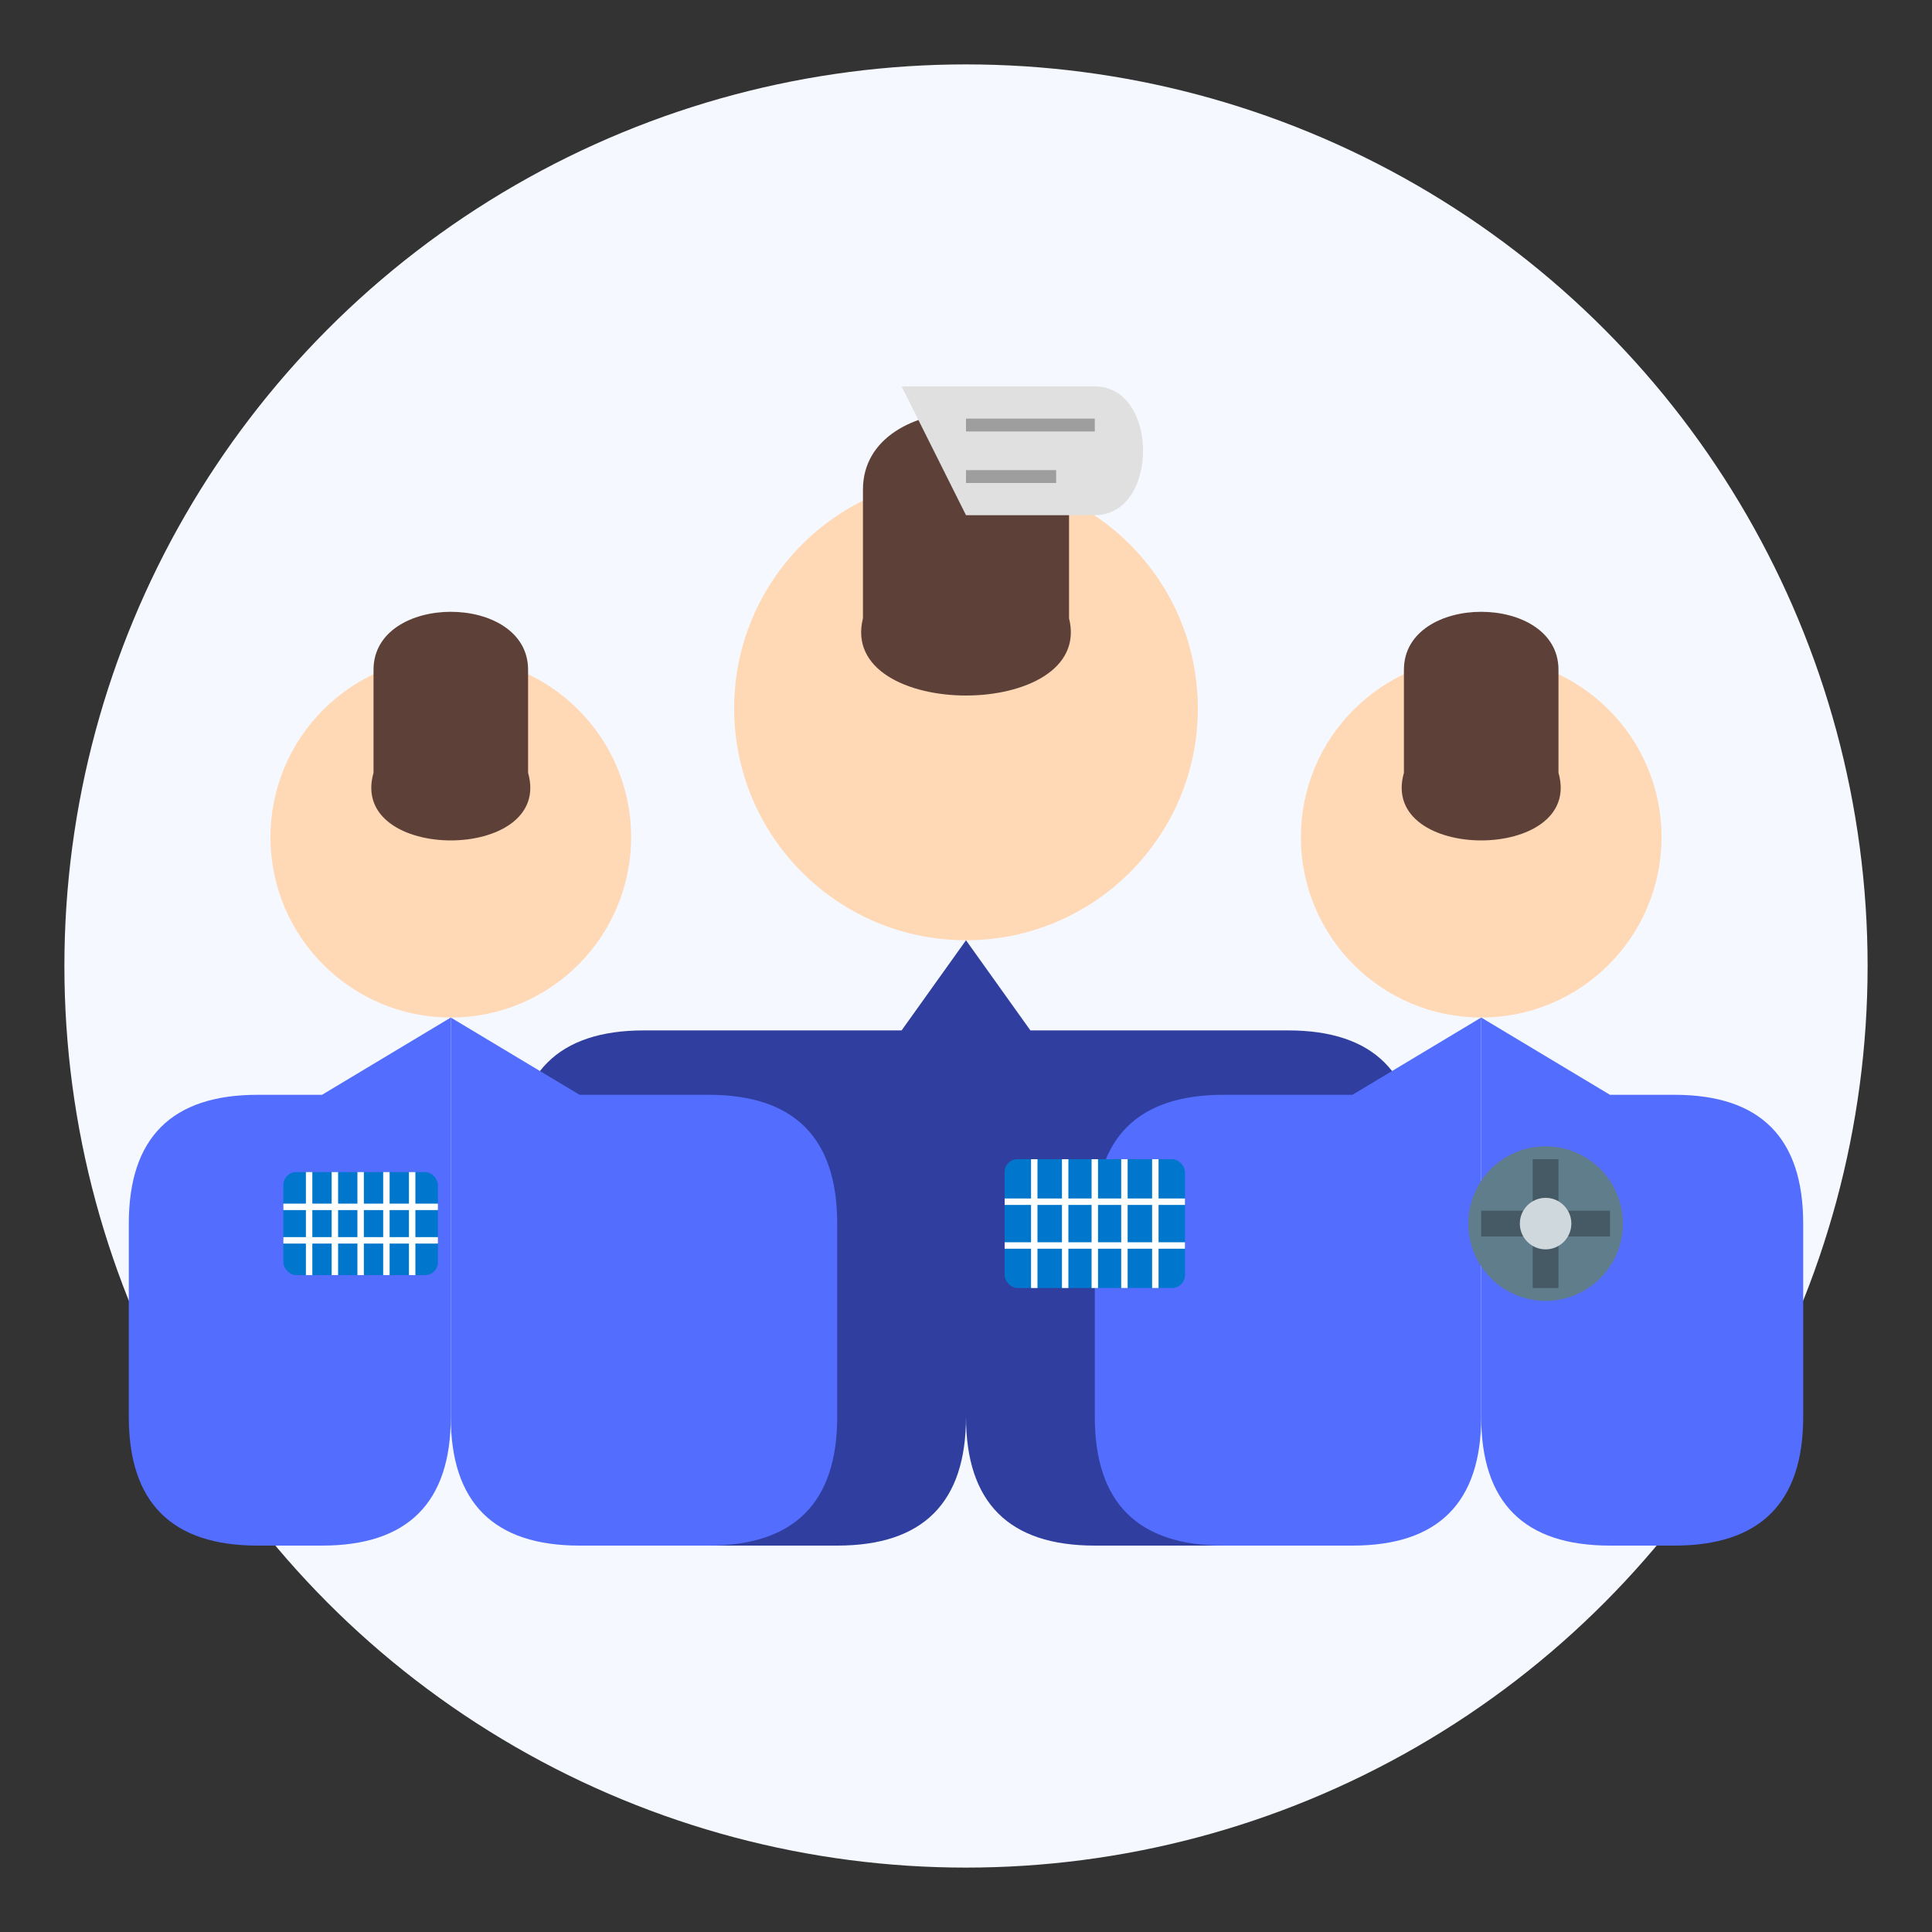 <svg xmlns="http://www.w3.org/2000/svg" width="150" height="150" viewBox="0 0 150 150">
  <rect x="0" y="0" width="150" height="150" fill="#333333" stroke="none"/>
  <style>
    .primary { fill: #0077cc; }
    .secondary { fill: #ffa500; }
    .bg-light { fill: #f5f9ff; }
    .skin-tone { fill: #FFD8B5; }
    .suit { fill: #303F9F; }
    .suit-light { fill: #536DFE; }
    .hair { fill: #5D4037; }
  </style>

  <!-- Background circle -->
  <circle cx="75" cy="75" r="70" class="bg-light" />
  
  <!-- Central person (larger) -->
  <circle cx="75" cy="55" r="18" class="skin-tone" />
  <path d="M75,73 L75,110 Q75,120 85,120 L100,120 Q110,120 110,110 L110,90 Q110,80 100,80 L80,80" class="suit" />
  <path d="M75,73 L75,110 Q75,120 65,120 L50,120 Q40,120 40,110 L40,90 Q40,80 50,80 L70,80" class="suit" />
  <path d="M67,48 C65,56 85,56 83,48 L83,38 C83,30 67,30 67,38 Z" class="hair" />
  
  <!-- Person on the left -->
  <circle cx="35" cy="65" r="14" class="skin-tone" />
  <path d="M35,79 L35,110 Q35,120 45,120 L55,120 Q65,120 65,110 L65,95 Q65,85 55,85 L45,85" class="suit-light" />
  <path d="M35,79 L35,110 Q35,120 25,120 L20,120 Q10,120 10,110 L10,95 Q10,85 20,85 L25,85" class="suit-light" />
  <path d="M29,60 C27,67 43,67 41,60 L41,52 C41,46 29,46 29,52 Z" class="hair" />
  
  <!-- Person on the right -->
  <circle cx="115" cy="65" r="14" class="skin-tone" />
  <path d="M115,79 L115,110 Q115,120 125,120 L130,120 Q140,120 140,110 L140,95 Q140,85 130,85 L125,85" class="suit-light" />
  <path d="M115,79 L115,110 Q115,120 105,120 L95,120 Q85,120 85,110 L85,95 Q85,85 95,85 L105,85" class="suit-light" />
  <path d="M109,60 C107,67 123,67 121,60 L121,52 C121,46 109,46 109,52 Z" class="hair" />
  
  <!-- Solar panel badge on central person -->
  <g transform="translate(85,95)">
    <rect x="-7" y="-5" width="14" height="10" class="primary" rx="1" />
    <line x1="-7" y1="-1.7" x2="7" y2="-1.7" stroke="#fff" stroke-width="0.5" />
    <line x1="-7" y1="1.7" x2="7" y2="1.7" stroke="#fff" stroke-width="0.5" />
    <line x1="-4.7" y1="-5" x2="-4.7" y2="5" stroke="#fff" stroke-width="0.5" />
    <line x1="-2.3" y1="-5" x2="-2.3" y2="5" stroke="#fff" stroke-width="0.5" />
    <line x1="0" y1="-5" x2="0" y2="5" stroke="#fff" stroke-width="0.5" />
    <line x1="2.3" y1="-5" x2="2.3" y2="5" stroke="#fff" stroke-width="0.5" />
    <line x1="4.7" y1="-5" x2="4.7" y2="5" stroke="#fff" stroke-width="0.5" />
  </g>
  
  <!-- Solar panel icon on the left -->
  <g transform="translate(28,95)">
    <rect x="-6" y="-4" width="12" height="8" class="primary" rx="1" />
    <line x1="-6" y1="-1.3" x2="6" y2="-1.3" stroke="#fff" stroke-width="0.5" />
    <line x1="-6" y1="1.3" x2="6" y2="1.3" stroke="#fff" stroke-width="0.5" />
    <line x1="-4" y1="-4" x2="-4" y2="4" stroke="#fff" stroke-width="0.5" />
    <line x1="-2" y1="-4" x2="-2" y2="4" stroke="#fff" stroke-width="0.5" />
    <line x1="0" y1="-4" x2="0" y2="4" stroke="#fff" stroke-width="0.5" />
    <line x1="2" y1="-4" x2="2" y2="4" stroke="#fff" stroke-width="0.5" />
    <line x1="4" y1="-4" x2="4" y2="4" stroke="#fff" stroke-width="0.5" />
  </g>
  
  <!-- Tools icon on the right -->
  <g transform="translate(120,95)">
    <circle cx="0" cy="0" r="6" fill="#607D8B" />
    <rect x="-1" y="-5" width="2" height="10" fill="#455A64" />
    <rect x="-5" y="-1" width="10" height="2" fill="#455A64" />
    <circle cx="0" cy="0" r="2" fill="#CFD8DC" />
  </g>
  
  <!-- Speech bubble to indicate teamwork -->
  <g transform="translate(70,30)">
    <path d="M0,0 L5,10 L15,10 C20,10 20,0 15,0 Z" fill="#E0E0E0" />
    <line x1="5" y1="3" x2="15" y2="3" stroke="#9E9E9E" stroke-width="1" />
    <line x1="5" y1="7" x2="12" y2="7" stroke="#9E9E9E" stroke-width="1" />
  </g>
</svg>

